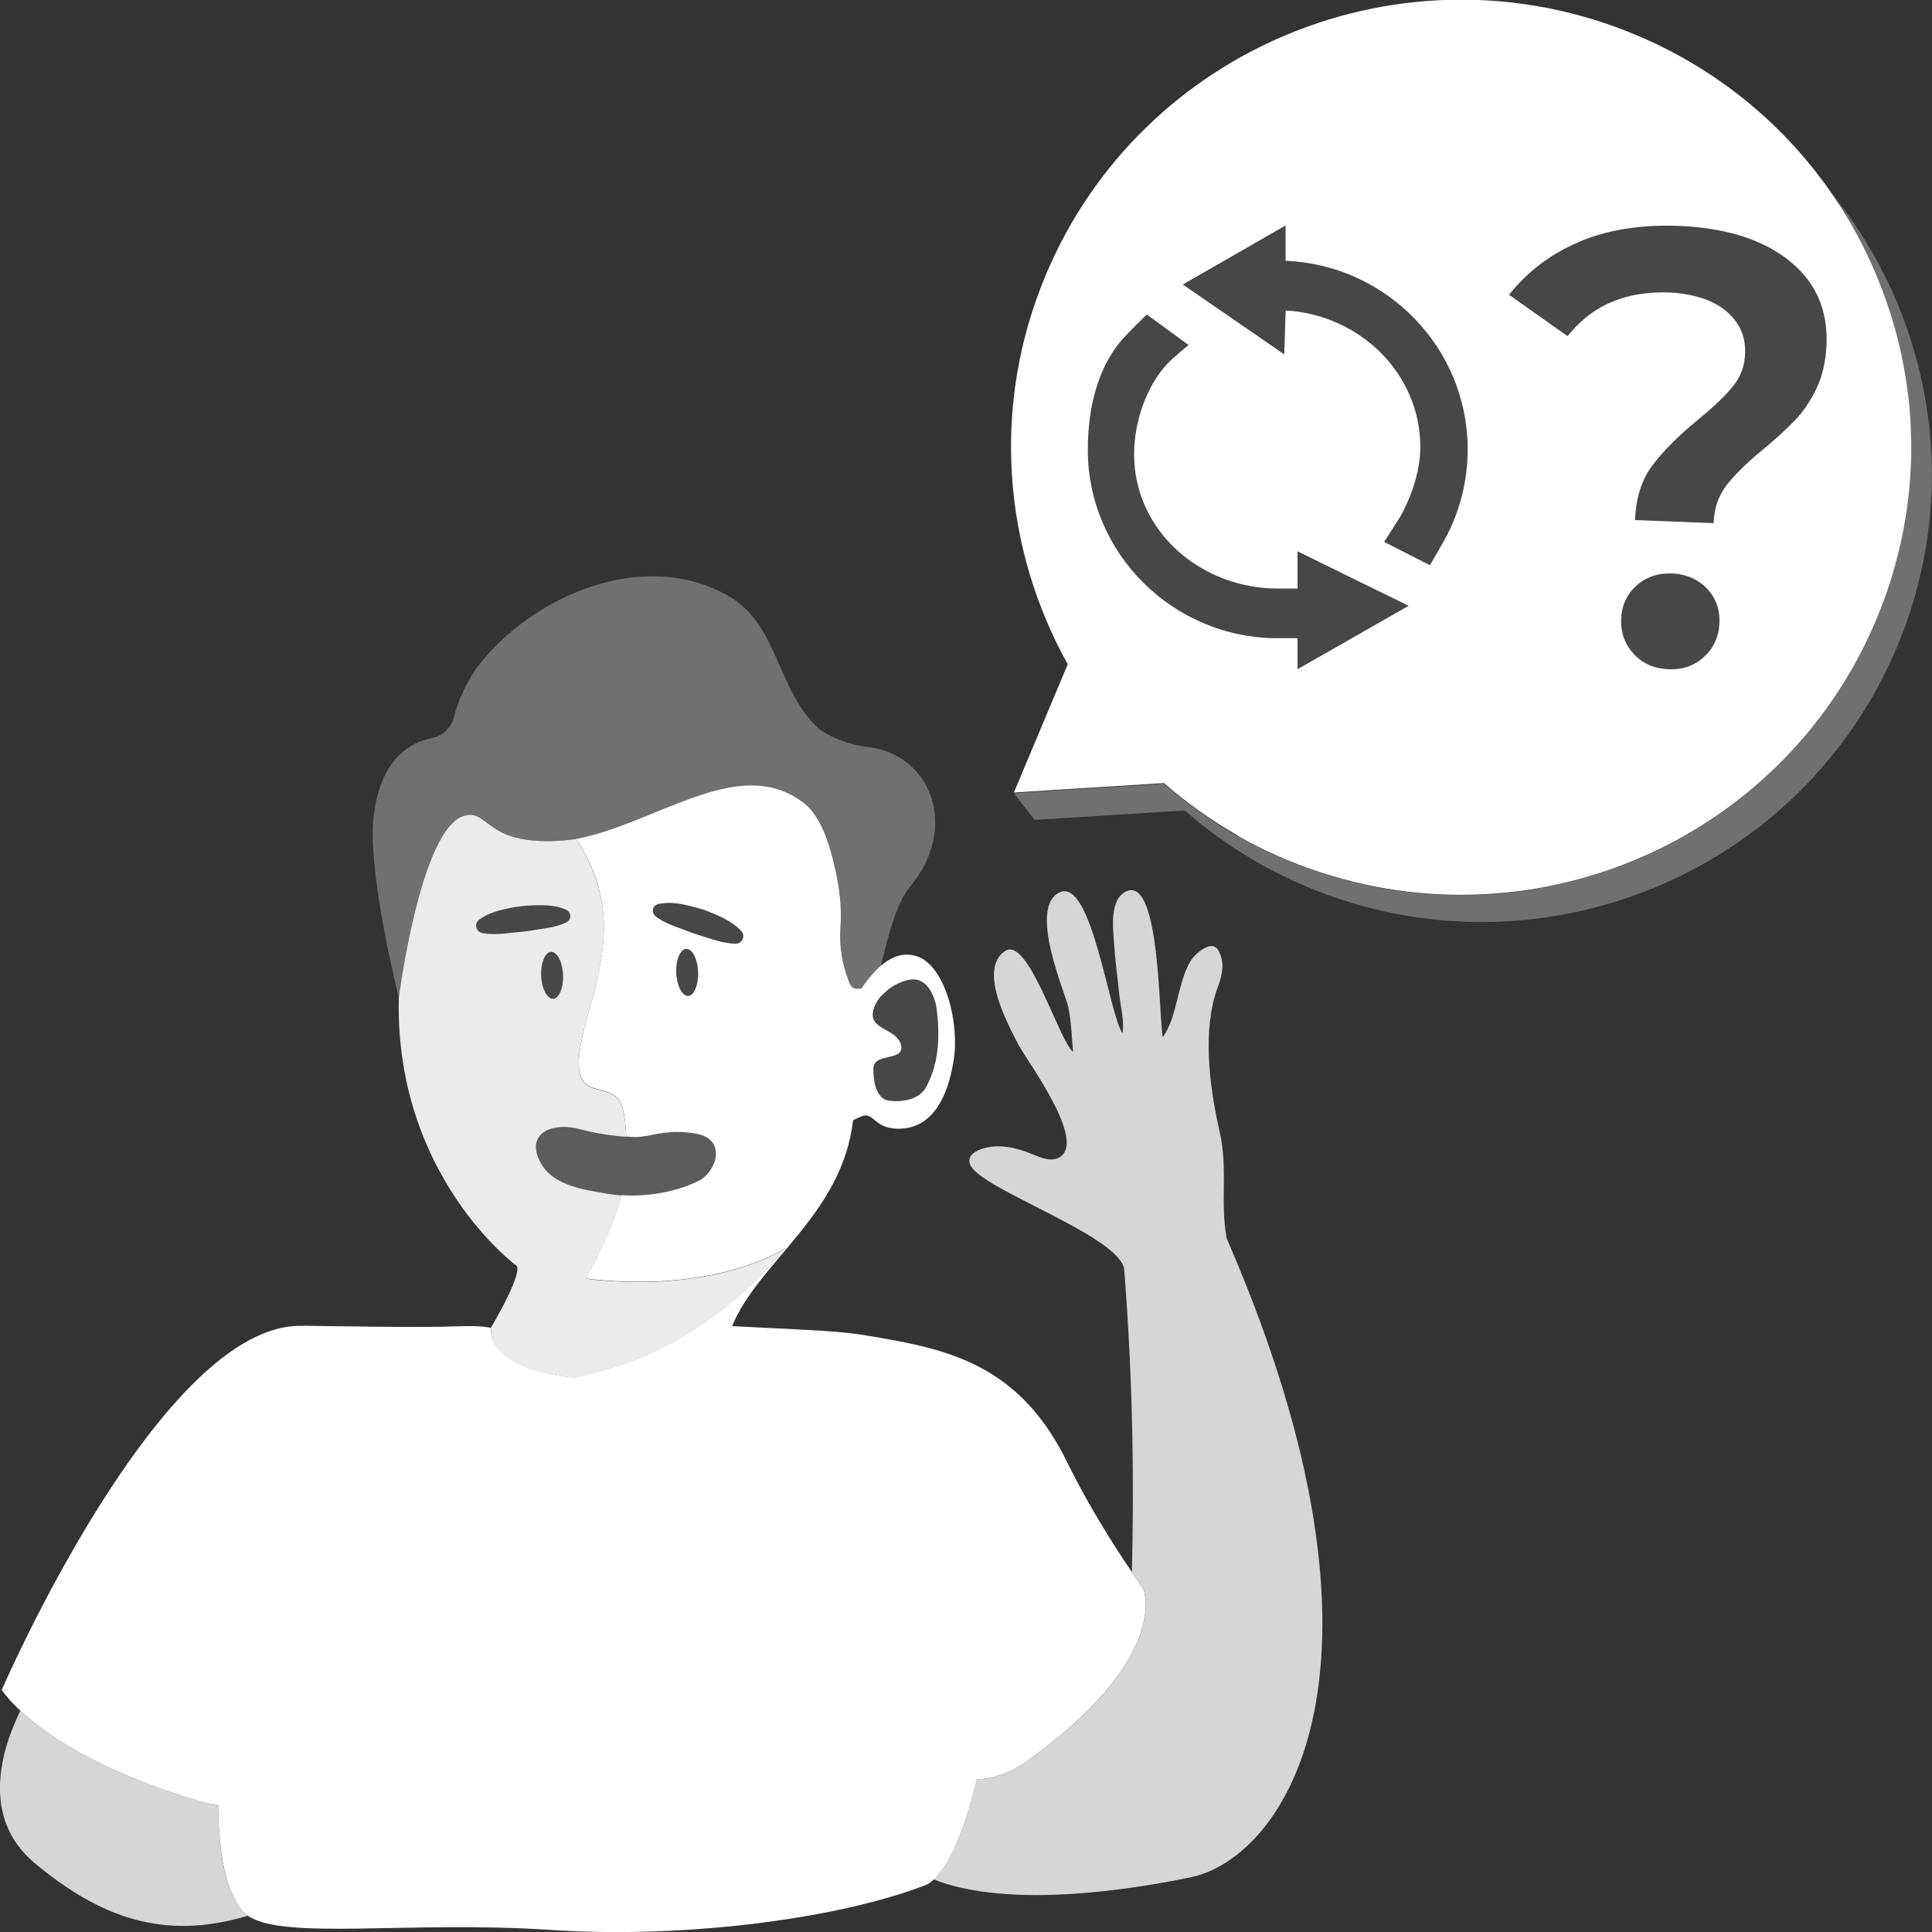 <svg viewBox="0 0 300 300" xmlns="http://www.w3.org/2000/svg"><rect x="0" y="0" width="300" height="300" fill="#333333" stroke="none"/><g fill="#fff"><path d="m 283.74 29.12 l .01 .02 c .76 1.06 1.48 2.14 2.17 3.23 .15 .23 .3 .47 .44 .7 1 1.62 1.94 3.28 2.8 4.97 .14 .27 .28 .55 .41 .83 .45 .91 .88 1.83 1.28 2.75 .12 .27 .24 .53 .35 .8 .22 .52 .43 1.03 .64 1.56 .14 .34 .27 .69 .4 1.04 .3 .79 .59 1.59 .86 2.39 .14 .42 .28 .83 .42 1.25 .15 .49 .3 .98 .45 1.47 .13 .45 .26 .91 .38 1.36 .19 .69 .36 1.38 .53 2.07 .12 .52 .25 1.04 .36 1.56 .1 .45 .19 .89 .27 1.34 .12 .64 .24 1.27 .34 1.91 .09 .52 .16 1.04 .24 1.56 .09 .61 .17 1.22 .24 1.83 .05 .39 .09 .79 .13 1.18 .08 .86 .15 1.73 .2 2.59 .02 .31 .03 .62 .04 .93 .03 .69 .05 1.38 .06 2.08 .01 .33 .01 .67 .01 1 0 .91 -.02 1.83 -.05 2.74 -.01 .28 -.03 .56 -.05 .84 -.04 .77 -.09 1.53 -.16 2.3 -.02 .27 -.04 .53 -.07 .8 -.09 .95 -.21 1.9 -.34 2.85 -.04 .26 -.08 .52 -.12 .77 -.13 .83 -.27 1.67 -.43 2.5 -.04 .19 -.07 .39 -.11 .58 -.19 .98 -.41 1.95 -.65 2.92 -.06 .25 -.12 .49 -.19 .73 -.23 .9 -.48 1.81 -.75 2.71 -.03 .11 -.06 .22 -.09 .33 -.3 .99 -.63 1.97 -.98 2.95 -.08 .24 -.17 .47 -.26 .71 -.36 .99 -.74 1.98 -1.16 2.97 -1.86 4.43 -4.12 8.56 -6.73 12.38 s -5.57 7.32 -8.81 10.48 c -.81 .79 -1.64 1.56 -2.48 2.3 -1.69 1.49 -3.45 2.9 -5.26 4.22 -.91 .66 -1.83 1.29 -2.77 1.91 -1.87 1.23 -3.81 2.36 -5.78 3.4 -.62 .32 -1.24 .64 -1.87 .95 -1.25 .61 -2.53 1.19 -3.82 1.72 -3.22 1.34 -6.54 2.44 -9.94 3.29 -2.19 .55 -4.4 .99 -6.64 1.33 s -4.5 .56 -6.77 .68 c -1.27 .07 -2.54 .1 -3.81 .1 -1.02 0 -2.04 -.03 -3.06 -.08 -.15 -.01 -.3 -.01 -.45 -.02 -.97 -.05 -1.95 -.13 -2.92 -.22 -.18 -.02 -.37 -.04 -.55 -.05 -.98 -.1 -1.95 -.22 -2.93 -.36 -.15 -.02 -.3 -.05 -.44 -.07 -2.05 -.31 -4.09 -.72 -6.13 -1.22 -.15 -.04 -.3 -.07 -.45 -.11 -.97 -.25 -1.94 -.51 -2.9 -.8 -.18 -.05 -.36 -.11 -.54 -.16 -.97 -.3 -1.93 -.61 -2.89 -.95 -.15 -.05 -.29 -.11 -.44 -.16 -1.01 -.37 -2.01 -.75 -3.01 -1.16 -2.71 -1.12 -5.31 -2.4 -7.8 -3.81 -4.14 -2.36 -7.96 -5.09 -11.45 -8.14 l -23.3 1.47 3.23 4.16 23.3 -1.47 c 5.57 4.87 12.01 8.95 19.24 11.95 35.62 14.77 76.53 -1.96 91.39 -37.37 10.38 -24.73 5.28 -52.01 -10.86 -71.26 z" opacity=".3"/><path d="m 192.18 129.78 c 2.49 1.41 5.09 2.69 7.8 3.81 1 .41 2 .8 3.01 1.16 .15 .05 .29 .11 .44 .16 .96 .34 1.92 .66 2.89 .95 .18 .06 .36 .11 .54 .16 .97 .29 1.93 .56 2.9 .8 .15 .04 .3 .07 .45 .11 2.04 .5 4.08 .91 6.13 1.22 .15 .02 .3 .05 .44 .07 .98 .14 1.95 .26 2.93 .36 .18 .02 .37 .04 .55 .05 .97 .09 1.95 .17 2.92 .22 .15 .01 .3 .01 .45 .02 1.02 .05 2.04 .08 3.06 .08 1.27 0 2.54 -.03 3.81 -.1 2.27 -.12 4.53 -.35 6.77 -.68 2.24 -.34 4.46 -.78 6.64 -1.33 3.39 -.85 6.72 -1.95 9.94 -3.29 1.29 -.54 2.56 -1.11 3.82 -1.72 .63 -.31 1.25 -.62 1.87 -.95 1.98 -1.04 3.91 -2.17 5.78 -3.4 .94 -.61 1.86 -1.25 2.77 -1.91 1.82 -1.32 3.57 -2.72 5.26 -4.22 .85 -.75 1.67 -1.52 2.48 -2.3 3.24 -3.16 6.2 -6.66 8.81 -10.48 s 4.87 -7.95 6.73 -12.38 c .41 -.99 .79 -1.98 1.16 -2.97 .09 -.24 .17 -.47 .26 -.71 .35 -.98 .68 -1.96 .98 -2.95 .03 -.11 .06 -.22 .09 -.33 .27 -.9 .52 -1.8 .75 -2.71 .06 -.25 .13 -.49 .19 -.73 .24 -.97 .46 -1.95 .65 -2.92 .04 -.19 .07 -.39 .11 -.58 .16 -.83 .3 -1.66 .43 -2.5 .04 -.26 .08 -.52 .12 -.77 .13 -.95 .25 -1.9 .34 -2.85 .03 -.27 .05 -.53 .07 -.8 .07 -.77 .12 -1.53 .16 -2.3 .02 -.28 .03 -.56 .05 -.84 .04 -.92 .05 -1.83 .05 -2.74 0 -.33 -.01 -.67 -.01 -1 -.01 -.69 -.03 -1.38 -.06 -2.08 -.01 -.31 -.02 -.62 -.04 -.93 -.05 -.87 -.12 -1.73 -.2 -2.59 -.04 -.4 -.08 -.79 -.13 -1.18 -.07 -.61 -.15 -1.22 -.24 -1.83 -.07 -.52 -.15 -1.04 -.24 -1.56 -.11 -.64 -.22 -1.28 -.34 -1.91 -.09 -.45 -.18 -.89 -.27 -1.34 -.11 -.52 -.23 -1.04 -.36 -1.56 -.17 -.69 -.34 -1.38 -.53 -2.07 -.12 -.46 -.25 -.91 -.38 -1.36 -.14 -.49 -.29 -.98 -.45 -1.47 -.13 -.42 -.27 -.83 -.42 -1.25 -.27 -.8 -.56 -1.6 -.86 -2.39 -.13 -.35 -.26 -.69 -.4 -1.04 -.21 -.52 -.42 -1.04 -.64 -1.56 -.11 -.27 -.23 -.53 -.35 -.8 -.41 -.93 -.84 -1.84 -1.28 -2.75 -.14 -.28 -.27 -.55 -.41 -.83 -.86 -1.69 -1.8 -3.35 -2.8 -4.97 -.14 -.24 -.29 -.47 -.44 -.7 -.7 -1.1 -1.42 -2.17 -2.17 -3.23 -7.31 -10.21 -17.48 -18.59 -29.98 -23.77 -35.62 -14.77 -76.53 1.96 -91.39 37.37 -8.56 20.39 -6.59 42.52 3.41 60.45 l -8.36 19.92 23.3 -1.47 c 3.48 3.05 7.31 5.78 11.45 8.14 z m 72.44 -27.8 c -1.49 1.38 -3.33 2.03 -5.5 1.94 h -.01 c -2.24 -.09 -4.05 -.88 -5.43 -2.38 s -2.03 -3.3 -1.95 -5.41 c .09 -2.11 .88 -3.84 2.37 -5.19 1.5 -1.35 3.36 -1.98 5.6 -1.89 .72 .03 1.39 .16 2.02 .34 1.28 .36 2.39 1.01 3.32 1.98 1.38 1.47 2.04 3.25 1.95 5.37 -.08 2.11 -.88 3.86 -2.38 5.24 z m -19.29 -64.49 c 4.43 -1.84 9.59 -2.64 15.48 -2.41 2.24 .09 4.3 .34 6.24 .72 4.28 .84 7.86 2.37 10.7 4.62 4.13 3.27 6.09 7.63 5.87 13.06 -.11 2.62 -.63 4.91 -1.57 6.86 -.95 1.95 -2.05 3.59 -3.32 4.91 -1.27 1.33 -2.93 2.85 -4.99 4.56 -2.52 2.08 -4.41 3.92 -5.65 5.54 -1.25 1.62 -1.92 3.58 -2.01 5.88 l -10.11 -.4 -2.08 -.08 c .14 -3.45 1.03 -6.28 2.7 -8.49 1.66 -2.21 4.04 -4.6 7.16 -7.16 2.39 -1.95 4.17 -3.66 5.35 -5.12 s 1.81 -3.15 1.88 -5.07 c .11 -2.69 -.89 -4.91 -3 -6.65 -1.37 -1.13 -3.09 -1.89 -5.1 -2.35 -1.1 -.25 -2.25 -.44 -3.54 -.49 -6.56 -.26 -11.66 1.78 -15.34 6.08 -.2 .23 -.41 .44 -.6 .69 l -9.07 -6.42 c 2.9 -3.66 6.57 -6.42 11 -8.26 z m -45.7 -2.45 v 5.46 c 15.7 .64 28.27 13.53 28.27 29.29 0 5.01 -1.29 9.95 -3.74 14.3 l -2.12 3.68 -7.11 -3.62 2.46 -3.84 c 1.8 -3.2 3.16 -7.19 3.16 -10.88 0 -11.5 -9.5 -20.59 -20.92 -21.22 l -.21 6.82 -15.75 -10.85 15.96 -9.16 z m -30.71 34.75 c 0 -6.61 1.62 -12.81 5.33 -17.06 .95 -1.09 3.82 -3.9 3.82 -3.9 l 6.49 4.74 s -2.43 2.01 -3.16 2.77 c -3.42 3.57 -5.3 9.24 -5.3 14.18 0 11.91 10.32 20.87 22.3 20.87 h 3.08 v -5.78 l 17.25 8.46 -17.25 9.85 v -4.82 h -3.08 c -16.26 0 -29.49 -13.15 -29.49 -29.32 z"/><path d="m 72.07 126.7 c 2.26 -.68 3.02 1.05 5.59 2.42 .81 .4 1.63 .7 2.46 .95 .26 .07 .53 .14 .82 .19 4.16 .82 8.5 0 8.53 .04 l .02 .03 c 2.94 -.56 5.91 -1.6 8.85 -2.75 9.51 -3.73 18.78 -8.7 26.37 -2.94 .95 .72 1.72 1.68 2.36 2.77 1.46 2.48 2.21 5.62 2.75 8.08 .02 .08 .04 .16 .05 .24 .27 1.24 .45 2.42 .58 3.6 .16 1.56 .21 3.11 .09 4.75 -.11 1.44 -.04 2.89 .19 4.32 .19 1.22 .51 2.41 .94 3.58 .08 .21 .15 .41 .23 .62 .13 .32 .28 .65 .58 .83 .13 .08 .27 .12 .41 .14 .12 .02 .25 .03 .38 .02 .17 -.01 .33 -.02 .5 -.05 .13 -.18 .27 -.38 .43 -.6 .36 -.5 .8 -1.09 1.33 -1.68 .38 -.43 .8 -.87 1.27 -1.27 1.26 -5.45 2.61 -10.02 4.41 -12.17 7.9 -9.41 3.27 -20.71 -6.44 -21.83 -2.68 -.31 -5.22 -1.22 -7.36 -2.63 -6.64 -5.63 -6.38 -15.93 -13.89 -20.58 -13.32 -8 -31.01 -.31 -39.55 10.98 -1.6 2.35 -2.81 4.96 -3.54 7.74 -.42 1.6 -1.79 2.8 -3.49 3.14 -3.1 .62 -7.73 3.03 -8.88 11.77 -1.01 7.67 2.62 23.44 3.9 28.64 v -.01 c 0 -.03 3.34 -26.31 10.12 -28.35 z" opacity=".3"/><path d="m 114.14 146.54 c .69 .03 1.27 -.47 1.29 -1.12 .01 -.31 -.1 -.6 -.3 -.82 -.81 -.89 -1.78 -1.52 -2.81 -2.05 -.43 -.21 -.86 -.4 -1.3 -.59 -.62 -.27 -1.24 -.52 -1.88 -.73 -.28 -.1 -.56 -.16 -.84 -.24 -.83 -.23 -1.67 -.43 -2.52 -.59 -.45 -.08 -.91 -.14 -1.38 -.16 -.12 -.01 -.24 -.02 -.36 -.02 -.16 0 -.32 .01 -.48 .01 -.23 .01 -.46 .03 -.7 .06 -.21 .03 -.41 .05 -.62 .1 -.61 .14 -.98 .73 -.82 1.32 .02 .06 .05 .1 .07 .15 .07 .16 .17 .3 .3 .41 l .02 .01 c .47 .38 .96 .66 1.46 .91 .18 .09 .35 .17 .53 .25 .25 .11 .51 .22 .77 .32 .07 .03 .13 .06 .2 .08 .62 .23 1.23 .46 1.84 .69 .39 .15 .78 .29 1.18 .42 .4 .14 .81 .27 1.21 .4 .19 .06 .38 .12 .56 .18 .43 .13 .86 .27 1.29 .41 .23 .07 .46 .13 .7 .2 .82 .21 1.66 .38 2.59 .42 h .02 z" opacity=".1"/><path d="m 84.98 213.29 c 1.24 .27 2.67 .5 4.29 .66 2.1 -.47 4.18 -1.02 6.15 -1.64 1.54 -.48 3.01 -1 4.34 -1.54 .03 -.01 .07 -.03 .1 -.04 .09 -.04 .17 -.08 .26 -.12 .49 -.21 .97 -.42 1.42 -.63 .46 -.22 .9 -.44 1.34 -.67 12.08 -6.19 18.99 -15.34 19.06 -15.44 -.03 .02 -2.77 1.84 -8.1 3.33 -5.19 1.44 -12.83 2.56 -22.84 1.37 -.05 -.01 4.12 -7.3 5.48 -12.95 -.73 -.05 -1.46 -.14 -2.19 -.26 -3.87 -.68 -8.85 -1.27 -10.64 -5.43 s 2.38 -5.69 6.41 -4.59 c 2.83 .77 5.7 1.08 7.16 1.19 -.06 -2.31 -.35 -3.99 -.76 -5.01 -.16 -.39 -.33 -.68 -.52 -.89 -1.76 -1.91 -4.66 -.85 -5.73 -3.32 -.29 -.69 -.38 -1.59 -.34 -2.61 .14 -3.62 1.99 -8.78 2.62 -11.5 .02 -.07 .03 -.13 .05 -.2 .57 -2.48 1.06 -4.99 1.19 -7.58 .13 -2.54 -.08 -5.16 -.88 -7.9 -.28 -.95 -.62 -1.92 -1.04 -2.9 -.61 -1.4 -1.38 -2.83 -2.35 -4.3 l -.02 -.03 c -.03 -.04 -4.37 .79 -8.53 -.04 -.29 -.06 -.56 -.12 -.82 -.19 -.98 -.26 -1.78 -.59 -2.46 -.95 -2.56 -1.37 -3.33 -3.1 -5.59 -2.42 -6.78 2.04 -10.12 28.32 -10.12 28.35 v .01 c -.58 27.64 18.27 41.49 18.27 41.49 s 1.33 .56 -4 9.7 c .04 .01 .07 .02 .07 .02 s -.99 4.92 8.7 7.04 z m .89 -58.2 c -.75 .02 -1.41 -1 -1.7 -2.42 -.07 -.37 -.13 -.77 -.14 -1.18 -.04 -1.08 .15 -2.05 .47 -2.73 .14 -.3 .32 -.54 .51 -.71 .18 -.15 .37 -.25 .58 -.25 .27 -.01 .53 .13 .76 .37 .59 .58 1.02 1.8 1.08 3.24 .08 2.01 -.63 3.66 -1.57 3.69 z m -7.53 -10.12 c -1.08 .09 -2.17 .13 -3.35 -.07 h -.02 c -.3 -.05 -.58 -.2 -.78 -.45 -.42 -.52 -.33 -1.26 .22 -1.65 .98 -.71 2.06 -1.13 3.17 -1.44 1.12 -.27 2.25 -.52 3.39 -.65 1.15 -.14 2.31 -.15 3.47 -.14 .58 .01 1.16 .06 1.74 .17 s 1.16 .26 1.73 .53 c .21 .1 .39 .25 .51 .46 .31 .53 .1 1.19 -.46 1.47 l -.02 .01 c -.54 .28 -1.08 .45 -1.61 .6 s -1.07 .26 -1.6 .33 c -1.07 .16 -2.12 .36 -3.19 .48 -1.06 .14 -2.13 .22 -3.2 .34 z" opacity=".9"/><path d="m 85.59 147.81 c -.21 .01 -.4 .1 -.58 .25 -.19 .16 -.37 .41 -.51 .71 -.33 .68 -.52 1.64 -.47 2.73 .02 .42 .07 .81 .14 1.18 .28 1.42 .95 2.44 1.7 2.42 .94 -.02 1.64 -1.67 1.57 -3.69 -.05 -1.44 -.49 -2.66 -1.08 -3.24 -.24 -.23 -.49 -.37 -.76 -.37 z" opacity=".1"/><path d="m 106.57 147.36 c -.53 .01 -.98 .55 -1.26 1.37 -.19 .54 -.3 1.21 -.31 1.93 0 .13 -.01 .25 0 .38 .02 .48 .09 .92 .18 1.33 .14 .64 .36 1.2 .64 1.6 .16 .23 .33 .4 .51 .52 .16 .1 .33 .16 .51 .16 .35 -.01 .67 -.25 .93 -.64 .43 -.67 .69 -1.78 .64 -3.04 -.08 -2.01 -.9 -3.63 -1.84 -3.6 z" opacity=".1"/><path d="m 84.72 144.16 c .53 -.08 1.07 -.18 1.6 -.33 .53 -.14 1.07 -.32 1.61 -.6 l .02 -.01 c .56 -.28 .76 -.94 .46 -1.47 -.12 -.21 -.3 -.36 -.51 -.46 -.57 -.27 -1.15 -.42 -1.73 -.53 s -1.16 -.16 -1.74 -.17 c -1.16 -.02 -2.32 -.01 -3.47 .14 -1.15 .13 -2.28 .38 -3.39 .65 -1.11 .31 -2.19 .73 -3.17 1.44 -.54 .4 -.64 1.14 -.22 1.65 .2 .25 .48 .4 .78 .45 h .02 c 1.18 .19 2.27 .15 3.35 .07 1.07 -.12 2.14 -.2 3.2 -.34 1.06 -.12 2.12 -.32 3.19 -.48 z" opacity=".1"/><path d="m 135.61 158.19 c .04 .12 .1 .24 .17 .35 .45 .74 1.43 1.2 2.34 1.74 .27 .16 .53 .33 .77 .51 .19 .15 .36 .32 .51 .5 .29 .33 .5 .72 .56 1.21 .01 .12 .02 .23 .01 .33 -.05 .55 -.43 .85 -.94 1.04 -.14 .06 -.3 .11 -.46 .15 -.3 .08 -.61 .14 -.93 .22 -.18 .04 -.36 .09 -.53 .13 -.68 .2 -1.24 .5 -1.41 1.14 -.03 .1 -.06 .19 -.06 .3 -.02 .54 .01 1.08 .07 1.6 .04 .36 .09 .72 .18 1.05 .11 .44 .26 .83 .45 1.18 .37 .67 .9 1.14 1.62 1.26 .06 .01 .14 .01 .2 .02 .87 .12 1.94 .09 2.95 -.18 h .02 c .03 -.01 .06 -.02 .09 -.03 1.05 -.31 2.01 -.88 2.54 -1.86 .32 -.59 .68 -1.32 .99 -2.23 .76 -2.2 1.3 -5.44 .64 -10.24 0 0 -.09 -.54 -.32 -1.24 -.5 -1.45 -1.66 -3.57 -4.16 -2.95 -1.43 .36 -2.6 1.07 -3.5 1.9 -.19 .18 -.39 .36 -.55 .55 -.73 .83 -1.17 1.73 -1.29 2.52 -.05 .37 -.05 .71 .05 1.01 z" opacity=".1"/><path d="m 199.64 48.23 c 11.42 .63 20.92 9.72 20.92 21.22 0 3.69 -1.36 7.68 -3.16 10.88 l -2.46 3.84 7.11 3.62 2.12 -3.68 c 2.45 -4.35 3.74 -9.29 3.74 -14.3 0 -15.76 -12.57 -28.65 -28.27 -29.29 v -5.46 l -15.96 9.16 15.75 10.85 .21 -6.82 z" opacity=".1"/><path d="m 201.5 99.11 v 4.82 l 17.25 -9.85 -17.25 -8.46 v 5.78 h -3.08 c -11.98 0 -22.3 -8.96 -22.3 -20.87 0 -4.94 1.88 -10.61 5.3 -14.18 .73 -.76 3.16 -2.77 3.16 -2.77 l -6.49 -4.74 s -2.87 2.81 -3.82 3.9 c -3.71 4.25 -5.33 10.45 -5.33 17.06 0 16.17 13.23 29.32 29.49 29.32 h 3.08 z" opacity=".1"/><path d="m 261.73 89.39 c -.64 -.18 -1.3 -.32 -2.02 -.34 -2.24 -.09 -4.11 .54 -5.6 1.89 -1.5 1.35 -2.29 3.08 -2.37 5.19 s .57 3.91 1.95 5.41 3.19 2.29 5.43 2.38 h .01 c 2.17 .08 4.01 -.56 5.5 -1.94 1.5 -1.38 2.29 -3.13 2.38 -5.24 s -.57 -3.9 -1.95 -5.37 c -.92 -.98 -2.04 -1.62 -3.32 -1.98 z" opacity=".1"/><path d="m 244 51.48 c 3.68 -4.29 8.78 -6.34 15.34 -6.08 1.29 .05 2.44 .24 3.54 .49 2.01 .46 3.73 1.22 5.1 2.35 2.11 1.75 3.11 3.97 3 6.65 -.08 1.92 -.7 3.61 -1.88 5.07 s -2.96 3.17 -5.35 5.12 c -3.12 2.57 -5.5 4.95 -7.16 7.16 s -2.56 5.04 -2.7 8.49 l 2.08 .08 10.11 .4 c .09 -2.3 .76 -4.26 2.01 -5.88 s 3.13 -3.46 5.65 -5.54 c 2.05 -1.71 3.72 -3.23 4.99 -4.56 s 2.38 -2.96 3.32 -4.91 1.47 -4.23 1.57 -6.86 c .22 -5.44 -1.74 -9.79 -5.87 -13.06 -2.84 -2.25 -6.42 -3.78 -10.7 -4.62 -1.94 -.38 -4.01 -.63 -6.24 -.72 -5.89 -.24 -11.05 .57 -15.48 2.41 s -8.1 4.59 -11 8.26 l 9.07 6.42 c .19 -.25 .4 -.46 .6 -.69 z" opacity=".1"/><path d="m 90.08 175.34 c -4.03 -1.1 -8.2 .43 -6.41 4.59 s 6.77 4.75 10.64 5.43 c .73 .13 1.46 .21 2.19 .26 4.68 .34 9.29 -.79 12.13 -2.29 2.55 -1.34 4.36 -6.31 -.46 -7.23 s -7.45 .7 -9.93 .49 c 0 0 -.37 -.02 -.99 -.06 -1.46 -.12 -4.33 -.42 -7.16 -1.19 z" opacity=".2"/><path d="m 33.86 280.23 c -.9 -.08 -1.8 -.24 -2.72 -.51 -15.9 -4.67 -24.13 -10.51 -27.97 -14.08 -2.84 5.76 -6.36 16.54 2.27 23.71 9.91 8.23 19.82 12.12 33.05 8.12 -.29 -.2 -.55 -.41 -.76 -.65 -2.72 -3.08 -3.82 -9.08 -3.87 -16.59 z" opacity=".8"/><path d="m 184.73 291.54 c -13.44 2.78 -29.74 4.27 -39.72 .3 2.56 -2.32 4.95 -8.25 6.67 -15.52 2.68 -.18 5.26 -1.06 7.67 -2.78 11.06 -7.92 15.66 -14.46 17.47 -19.11 1.95 -5 .68 -7.84 .68 -7.84 s -.68 -.92 -1.74 -2.49 c .31 -12.9 .25 -28.47 -1.18 -46.81 0 -.04 -.06 -.5 -.08 -.54 -1.71 -5.26 -22.24 -12.13 -23.83 -15.86 -.89 -2.11 2.57 -2.92 4.39 -2.89 1.54 .01 3.06 .41 4.53 .94 1.36 .49 3.24 1.53 4.66 .9 4.97 -2.2 -4.87 -15.16 -6.22 -17.83 -1.58 -3.1 -6.13 -11.44 -2.01 -14.31 3.62 -2.51 8.3 13.65 10.61 15.67 -.2 -2.02 -.31 -5.84 -.96 -7.74 -.76 -2.23 -1.54 -4.45 -2.15 -6.73 -.74 -2.76 -2.17 -8.91 1.06 -10.35 4.96 -2.2 7.61 18.89 9.72 21.88 .32 -1.79 -.3 -4.19 -.5 -6 -.27 -2.52 -.6 -5.05 -.78 -7.59 -.19 -2.69 -.8 -7.24 1.91 -8.44 5.28 -2.34 4.97 19.86 5.64 22.66 2.36 -3.41 2.21 -8.45 4.36 -11.93 .62 -1 3.16 -3.26 4.17 -1.68 1.19 1.88 .7 3.94 -.01 5.85 -2.4 6.47 -1.33 15.3 .25 22.2 1.43 6.24 .06 10.99 1.15 16.82 28.99 66.66 9.14 96.22 -5.75 99.22 z" opacity=".8"/><path d="m 151.67 276.32 c 2.68 -.18 5.27 -1.05 7.66 -2.77 11.06 -7.91 15.66 -14.46 17.48 -19.12 1.95 -5 .68 -7.83 .68 -7.83 s -.67 -.92 -1.74 -2.5 c -2.35 -3.46 -6.63 -10.06 -9.98 -16.93 -6.71 -13.78 -16.31 -17.13 -27.44 -19.14 -7.6 -1.37 -6.91 -1.22 -24.65 -2.11 4.14 -10.05 17.08 -17.3 18.78 -31.95 .36 -.2 .76 -.39 1.22 -.59 2.15 -.94 1.9 2.18 6.44 1.86 4.54 -.33 7 -4.54 7.96 -10.56 .96 -6.01 -1.39 -14.81 -5.71 -16.19 -2.21 -.71 -4.1 .19 -5.59 1.47 -.46 .4 -.89 .83 -1.27 1.26 -.52 .59 -.97 1.18 -1.33 1.68 -.16 .22 -.3 .43 -.43 .6 -.17 .02 -.34 .04 -.5 .04 -.13 .01 -.26 0 -.38 -.02 -.14 -.02 -.29 -.06 -.42 -.14 -.3 -.19 -.45 -.52 -.58 -.84 -.08 -.2 -.16 -.41 -.23 -.62 -.43 -1.16 -.75 -2.36 -.94 -3.58 -.23 -1.43 -.29 -2.88 -.19 -4.32 .12 -1.64 .08 -3.19 -.09 -4.75 -.12 -1.18 -.31 -2.36 -.58 -3.6 -.02 -.08 -.04 -.16 -.05 -.24 -.54 -2.46 -1.29 -5.6 -2.75 -8.08 -.64 -1.08 -1.41 -2.05 -2.36 -2.76 -7.59 -5.75 -16.86 -.79 -26.37 2.94 -2.94 1.15 -5.9 2.19 -8.85 2.75 .98 1.47 1.74 2.91 2.35 4.3 .43 .98 .77 1.95 1.04 2.9 .8 2.74 1.01 5.36 .88 7.9 -.13 2.59 -.62 5.1 -1.19 7.58 -.02 .07 -.03 .13 -.04 .2 -.63 2.72 -2.47 7.88 -2.62 11.5 -.04 1.02 .05 1.92 .34 2.6 1.06 2.47 3.97 1.42 5.73 3.33 .19 .2 .36 .5 .52 .89 .41 1.02 .7 2.7 .76 5.01 .62 .05 .99 .06 .99 .06 2.48 .21 5.11 -1.41 9.93 -.49 s 3.01 5.89 .46 7.23 c -2.85 1.5 -7.46 2.62 -12.13 2.29 -1.35 5.6 -5.47 12.82 -5.48 12.95 10.01 1.19 17.65 .08 22.84 -1.37 5.36 -1.49 8.1 -3.33 8.1 -3.33 v .01 s -6.92 9.22 -19.07 15.44 c -.44 .23 -.89 .45 -1.35 .67 -.45 .21 -.93 .42 -1.42 .63 -.09 .04 -.17 .08 -.26 .12 -.03 .01 -.07 .03 -.1 .04 -1.33 .55 -2.8 1.06 -4.34 1.54 -1.97 .62 -4.05 1.17 -6.15 1.64 -1.62 -.16 -3.05 -.39 -4.29 -.66 -9.69 -2.12 -8.7 -7.04 -8.7 -7.04 s -.02 -.01 -.07 -.02 c -.27 -.09 -1.51 -.39 -5.12 -.25 -6.13 .24 -19.51 -.04 -23.9 -.09 l -.01 .03 c -.06 0 -.12 -.01 -.18 -.01 -21.95 -.66 -46.71 56.53 -46.71 56.53 s .79 1.27 2.91 3.24 c 3.84 3.57 12.07 9.41 27.97 14.08 .92 .27 1.82 .43 2.72 .51 .06 7.51 1.16 13.51 3.87 16.59 .21 .24 .47 .45 .76 .65 5.53 3.83 25.13 .74 46.86 2.19 21.75 1.46 45.57 -1.97 58.32 -6.94 .45 -.17 .89 -.48 1.33 -.88 2.56 -2.32 4.95 -8.25 6.67 -15.52 z m -14.82 -121.67 c .17 -.19 .36 -.37 .56 -.55 .9 -.84 2.07 -1.55 3.51 -1.91 2.5 -.62 3.67 1.5 4.16 2.95 .24 .7 .32 1.24 .32 1.24 .67 4.8 .13 8.04 -.64 10.24 -.32 .91 -.67 1.65 -.99 2.24 -.54 .97 -1.5 1.55 -2.55 1.85 -.03 .01 -.06 .02 -.09 .03 h -.02 c -1 .27 -2.08 .3 -2.95 .18 -.07 -.01 -.14 -.01 -.2 -.02 -.73 -.12 -1.25 -.59 -1.62 -1.26 -.19 -.35 -.35 -.75 -.46 -1.18 -.09 -.33 -.13 -.7 -.18 -1.06 -.06 -.52 -.09 -1.06 -.07 -1.6 .01 -.12 .04 -.21 .06 -.31 .16 -.64 .73 -.94 1.41 -1.14 .17 -.05 .35 -.09 .53 -.13 .31 -.07 .63 -.14 .93 -.22 .16 -.04 .31 -.09 .46 -.15 .51 -.2 .89 -.49 .94 -1.04 .01 -.1 .01 -.21 -.01 -.33 -.06 -.49 -.27 -.88 -.56 -1.22 -.15 -.18 -.32 -.34 -.51 -.49 -.24 -.19 -.5 -.35 -.77 -.51 -.91 -.54 -1.9 -.99 -2.34 -1.74 -.07 -.11 -.13 -.22 -.17 -.35 -.09 -.3 -.1 -.64 -.05 -1.01 .12 -.79 .56 -1.69 1.28 -2.52 z m -29.08 -.65 c -.26 .4 -.58 .64 -.93 .65 -.18 0 -.35 -.06 -.51 -.16 -.18 -.12 -.36 -.29 -.51 -.52 -.28 -.4 -.49 -.96 -.64 -1.6 -.09 -.41 -.16 -.85 -.18 -1.33 -.01 -.13 0 -.25 0 -.38 .01 -.73 .12 -1.39 .3 -1.94 .29 -.82 .73 -1.36 1.26 -1.38 .95 -.02 1.77 1.59 1.84 3.6 .05 1.26 -.21 2.38 -.64 3.04 z m 6.36 -7.46 h -.02 c -.93 -.04 -1.77 -.21 -2.59 -.42 -.24 -.06 -.47 -.13 -.7 -.19 -.43 -.14 -.86 -.27 -1.29 -.41 -.19 -.06 -.38 -.12 -.56 -.18 -.4 -.13 -.81 -.25 -1.21 -.39 -.4 -.13 -.79 -.28 -1.18 -.43 -.61 -.23 -1.22 -.46 -1.84 -.69 -.07 -.03 -.13 -.05 -.2 -.08 -.26 -.1 -.51 -.21 -.77 -.32 -.18 -.08 -.36 -.16 -.53 -.25 -.49 -.25 -.98 -.53 -1.45 -.91 l -.02 -.02 c -.13 -.11 -.23 -.25 -.3 -.41 -.02 -.05 -.06 -.1 -.07 -.15 -.16 -.58 .21 -1.17 .83 -1.32 .21 -.05 .41 -.07 .62 -.1 .24 -.03 .47 -.05 .7 -.06 .16 0 .32 -.02 .48 -.01 .12 0 .24 .02 .36 .02 .47 .03 .93 .08 1.38 .16 .85 .17 1.69 .36 2.52 .6 .28 .08 .57 .15 .84 .24 .64 .21 1.27 .47 1.88 .74 .44 .19 .87 .38 1.31 .59 1.02 .53 2 1.16 2.8 2.05 .2 .22 .31 .51 .3 .82 -.03 .65 -.61 1.16 -1.3 1.13 z"/></g></svg>